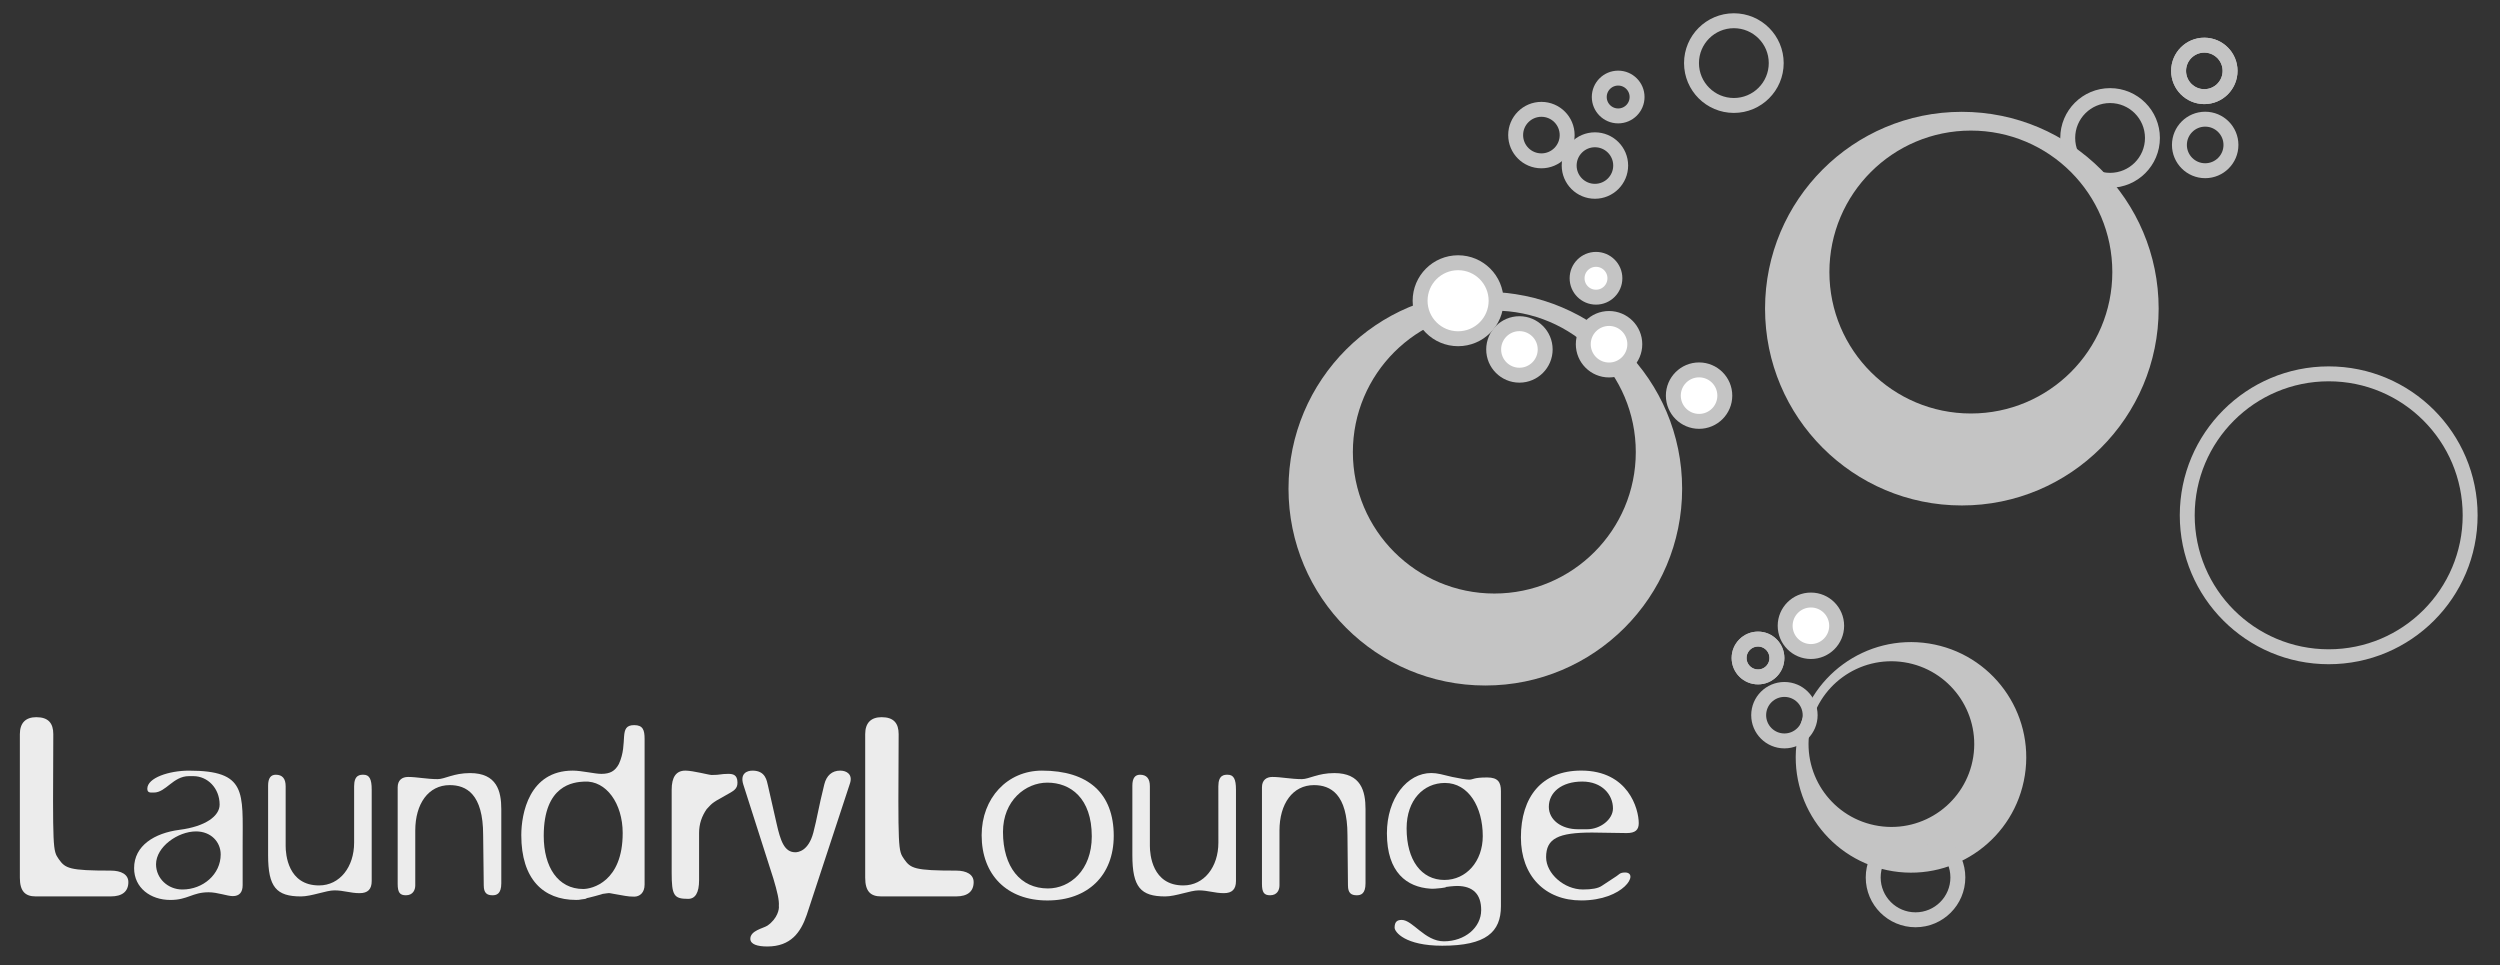<?xml version="1.0" encoding="utf-8"?>
<!-- Generator: Adobe Illustrator 15.0.2, SVG Export Plug-In . SVG Version: 6.00 Build 0)  -->
<!DOCTYPE svg PUBLIC "-//W3C//DTD SVG 1.1//EN" "http://www.w3.org/Graphics/SVG/1.1/DTD/svg11.dtd">
<svg version="1.1" id="Ebene_1" xmlns="http://www.w3.org/2000/svg" xmlns:xlink="http://www.w3.org/1999/xlink" x="0px" y="0px"
	 width="167.555px" height="64.686px" viewBox="0 0 167.555 64.686" enable-background="new 0 0 167.555 64.686"
	 xml:space="preserve">
<rect x="0" y="0" width="167.555" height="64.686" fill="#333333" stroke="none"/>
<g id="Ebene_1_1_">
</g>
<g>
	<g>
		<g>
			<g>
				<g>
					<g>
						<path fill="#C4C4C4" d="M131.485,7.495c-7.282,0-13.188,5.905-13.188,13.19c0,7.286,5.906,13.192,13.188,13.192
							c7.285,0,13.192-5.905,13.192-13.192C144.677,13.401,138.77,7.495,131.485,7.495z M132.093,27.713
							c-5.235,0-9.483-4.244-9.483-9.479c0-5.238,4.248-9.482,9.483-9.482c5.236,0,9.479,4.244,9.479,9.482
							C141.572,23.47,137.329,27.713,132.093,27.713z"/>
						<path fill="none" stroke="#C4C4C4" stroke-miterlimit="10" d="M165.554,34.538c0,5.236-4.244,9.479-9.48,9.479
							c-5.234,0-9.481-4.243-9.481-9.479c0-5.238,4.247-9.482,9.481-9.482C161.31,25.056,165.554,29.3,165.554,34.538"/>
						<path fill="#C4C4C4" d="M99.548,19.56c-7.284,0-13.19,5.906-13.19,13.192c0,7.285,5.906,13.192,13.19,13.192
							c7.288,0,13.192-5.906,13.192-13.192S106.836,19.56,99.548,19.56z M100.155,39.78c-5.237,0-9.483-4.244-9.483-9.48
							s4.246-9.481,9.483-9.481c5.234-0.001,9.479,4.245,9.479,9.481S105.389,39.78,100.155,39.78z"/>
						<path fill="none" stroke="#C4C4C4" stroke-width="0.546" stroke-miterlimit="10" d="M144.26,9.246
							c0,1.568-1.271,2.839-2.839,2.839s-2.84-1.271-2.84-2.839c0-1.567,1.271-2.838,2.84-2.838S144.26,7.678,144.26,9.246"/>
						<circle fill="none" stroke="#C4C4C4" stroke-miterlimit="10" cx="141.422" cy="9.246" r="2.839"/>
						<path fill="none" stroke="#C4C4C4" stroke-width="0.546" stroke-miterlimit="10" d="M149.521,9.714
							c0,0.954-0.773,1.727-1.728,1.727c-0.952,0-1.727-0.772-1.727-1.727c0-0.952,0.773-1.726,1.727-1.726
							C148.748,7.989,149.521,8.762,149.521,9.714"/>
						<circle fill="none" stroke="#C4C4C4" stroke-miterlimit="10" cx="147.796" cy="9.715" r="1.727"/>
						<path fill="none" stroke="#C4C4C4" stroke-miterlimit="10" d="M149.464,4.751c0,0.952-0.771,1.726-1.728,1.726
							c-0.952,0-1.723-0.773-1.723-1.726c0-0.95,0.771-1.725,1.723-1.725C148.692,3.027,149.464,3.801,149.464,4.751"/>
						<path fill="none" stroke="#C4C4C4" stroke-miterlimit="10" d="M149.464,4.751c0,0.952-0.771,1.726-1.728,1.726
							c-0.952,0-1.723-0.773-1.723-1.726c0-0.95,0.771-1.725,1.723-1.725C148.692,3.027,149.464,3.801,149.464,4.751z"/>
						<path fill="#FFFFFF" d="M100.272,20.156c0,1.405-1.139,2.546-2.545,2.546c-1.407,0-2.549-1.141-2.549-2.546
							c0-1.406,1.142-2.549,2.549-2.549C99.134,17.607,100.272,18.748,100.272,20.156"/>
						<circle fill="none" stroke="#C4C4C4" stroke-miterlimit="10" cx="97.725" cy="20.156" r="2.547"/>
						<path fill="#FFFFFF" d="M115.599,26.516c0,0.953-0.771,1.728-1.725,1.728c-0.953,0-1.727-0.774-1.727-1.728
							c0-0.951,0.772-1.724,1.727-1.724C114.83,24.791,115.599,25.564,115.599,26.516"/>
						<circle fill="none" stroke="#C4C4C4" stroke-miterlimit="10" cx="113.875" cy="26.516" r="1.725"/>
						<path fill="#FFFFFF" d="M103.56,23.419c0,0.953-0.771,1.728-1.726,1.728s-1.728-0.773-1.728-1.728
							c0-0.952,0.773-1.725,1.728-1.725S103.56,22.468,103.56,23.419"/>
						<circle fill="none" stroke="#C4C4C4" stroke-miterlimit="10" cx="101.835" cy="23.42" r="1.726"/>
						<path fill="#FFFFFF" d="M109.568,23.07c0,0.953-0.773,1.727-1.726,1.727c-0.955,0-1.727-0.773-1.727-1.727
							c0-0.951,0.771-1.725,1.727-1.725C108.795,21.346,109.568,22.119,109.568,23.07"/>
						<path fill="none" stroke="#C4C4C4" stroke-miterlimit="10" d="M109.568,23.07c0,0.953-0.773,1.727-1.726,1.727
							c-0.955,0-1.727-0.773-1.727-1.727c0-0.951,0.771-1.725,1.727-1.725C108.795,21.346,109.568,22.119,109.568,23.07z"/>
						<path fill="#FFFFFF" d="M108.233,18.651c0,0.7-0.566,1.267-1.268,1.267s-1.268-0.566-1.268-1.267
							c0-0.701,0.566-1.268,1.268-1.268S108.233,17.95,108.233,18.651"/>
						<circle fill="none" stroke="#C4C4C4" stroke-miterlimit="10" cx="106.967" cy="18.65" r="1.267"/>
						<path fill="none" stroke="#C4C4C4" stroke-width="0.546" stroke-miterlimit="10" d="M105.034,9.054
							c0,0.953-0.773,1.727-1.727,1.727s-1.725-0.773-1.725-1.727c0-0.952,0.771-1.725,1.725-1.725
							C104.26,7.329,105.034,8.102,105.034,9.054"/>
						<circle fill="none" stroke="#C4C4C4" stroke-miterlimit="10" cx="103.308" cy="9.054" r="1.726"/>
						<path fill="none" stroke="#C4C4C4" stroke-width="0.546" stroke-miterlimit="10" d="M108.622,11.095
							c0,0.954-0.771,1.726-1.726,1.726s-1.727-0.771-1.727-1.726c0-0.952,0.772-1.726,1.727-1.726S108.622,10.143,108.622,11.095"
							/>
						<circle fill="none" stroke="#C4C4C4" stroke-miterlimit="10" cx="106.895" cy="11.095" r="1.726"/>
						<path fill="none" stroke="#C4C4C4" stroke-width="0.546" stroke-miterlimit="10" d="M109.719,6.502
							c0,0.7-0.566,1.269-1.268,1.269c-0.7,0-1.267-0.568-1.267-1.269s0.566-1.267,1.267-1.267
							C109.152,5.236,109.719,5.803,109.719,6.502"/>
						<circle fill="none" stroke="#C4C4C4" stroke-miterlimit="10" cx="108.453" cy="6.502" r="1.267"/>
						<path fill="#C4C4C4" d="M129.281,43.129c-4.213-0.663-8.169,2.215-8.833,6.428c-0.664,4.216,2.215,8.171,6.429,8.836
							c4.213,0.663,8.169-2.214,8.832-6.427C136.374,47.75,133.497,43.795,129.281,43.129z M132.25,50.737
							c-0.479,3.027-3.32,5.097-6.35,4.618c-3.027-0.476-5.098-3.318-4.62-6.348s3.32-5.097,6.35-4.62
							C130.659,44.866,132.726,47.709,132.25,50.737z"/>
						<path fill="none" stroke="#C4C4C4" stroke-width="0.546" stroke-miterlimit="10" d="M131.219,58.809
							c0,1.567-1.271,2.84-2.836,2.84c-1.568,0-2.839-1.271-2.839-2.84c0-1.565,1.271-2.838,2.839-2.838
							C129.949,55.971,131.219,57.243,131.219,58.809"/>
						<circle fill="none" stroke="#C4C4C4" stroke-miterlimit="10" cx="128.383" cy="58.809" r="2.837"/>
						<path fill="none" stroke="#C4C4C4" stroke-width="0.546" stroke-miterlimit="10" d="M121.32,47.933
							c0,0.953-0.771,1.727-1.725,1.727c-0.952,0-1.725-0.773-1.725-1.727c0-0.95,0.771-1.724,1.725-1.724
							C120.55,46.209,121.32,46.983,121.32,47.933"/>
						<circle fill="none" stroke="#C4C4C4" stroke-miterlimit="10" cx="119.595" cy="47.933" r="1.725"/>
						<path fill="#FFFFFF" d="M123.096,41.942c0,0.954-0.773,1.726-1.725,1.726c-0.953,0-1.729-0.771-1.729-1.726
							c0-0.952,0.774-1.726,1.729-1.726C122.323,40.217,123.096,40.99,123.096,41.942"/>
						<circle fill="none" stroke="#C4C4C4" stroke-miterlimit="10" cx="121.371" cy="41.941" r="1.726"/>
						<path fill="none" stroke="#C4C4C4" stroke-miterlimit="10" d="M119.092,44.1c0,0.701-0.564,1.268-1.264,1.268
							c-0.702,0-1.27-0.566-1.27-1.268c0-0.699,0.566-1.268,1.27-1.268C118.527,42.832,119.092,43.401,119.092,44.1"/>
						<path fill="none" stroke="#C4C4C4" stroke-miterlimit="10" d="M119.092,44.1c0,0.701-0.564,1.268-1.264,1.268
							c-0.702,0-1.27-0.566-1.27-1.268c0-0.699,0.566-1.268,1.27-1.268C118.527,42.832,119.092,43.401,119.092,44.1z"/>
						<path fill="none" stroke="#C4C4C4" stroke-width="0.546" stroke-miterlimit="10" d="M119.046,4.23
							c0,1.565-1.271,2.837-2.84,2.837c-1.567,0-2.839-1.271-2.839-2.837c0-1.567,1.271-2.84,2.839-2.84
							C117.773,1.391,119.046,2.663,119.046,4.23"/>
						<circle fill="none" stroke="#C4C4C4" stroke-miterlimit="10" cx="116.207" cy="4.229" r="2.839"/>
						<path fill="#ECECEC" d="M3.937,57.579c0.441,0.625,0.698,0.771,3.488,0.771c0.7,0,1.178,0.258,1.178,0.771
							c0,0.624-0.405,0.958-1.178,0.958h-5.03c-0.698,0-1.064-0.334-1.064-1.251v-9.623c0-0.768,0.403-1.138,1.102-1.138
							c0.809,0,1.139,0.405,1.139,1.138C3.534,56.991,3.534,56.991,3.937,57.579"/>
						<path fill="#ECECEC" d="M8.988,58.185c0-1.505,1.359-2.351,3.049-2.57c1.726-0.222,2.683-0.92,2.683-1.688
							c0-1.103-0.809-1.909-1.764-1.909h-0.292c-1.065,0-1.544,1.101-2.353,1.101c-0.22,0-0.438,0.034-0.438-0.257
							c0-0.734,1.468-1.212,2.792-1.212c3.891,0,3.598,1.433,3.598,4.992v2.686c0,0.476-0.219,0.731-0.661,0.731
							c-0.367,0-1.027-0.257-1.616-0.257c-1.101,0-1.396,0.515-2.568,0.515C10.09,60.316,8.988,59.508,8.988,58.185 M12.22,59.616
							c1.396,0,2.571-1.024,2.571-2.349c0-0.848-0.661-1.544-1.652-1.544c-1.212,0-2.681,1.03-2.681,2.204
							C10.459,58.884,11.265,59.616,12.22,59.616z"/>
						<path fill="#ECECEC" d="M23.734,52.697c0-0.773,0.406-0.773,0.626-0.773c0.402,0,0.552,0.296,0.552,0.994v6.132
							c0,0.55-0.259,0.811-0.809,0.811c-0.626,0-1.065-0.187-1.69-0.187c-0.551,0-1.541,0.406-2.239,0.406
							c-1.652,0-2.205-0.624-2.205-2.759v-4.663c0-0.511,0.183-0.734,0.515-0.734c0.439,0,0.661,0.255,0.661,0.773v4.002
							c0,0.553,0.146,2.644,2.239,2.644c1.396,0,2.35-1.246,2.35-2.864"/>
						<path fill="#ECECEC" d="M33.598,54.238v4.961c0,0.73-0.332,0.804-0.589,0.804c-0.367,0-0.587-0.144-0.587-0.66l-0.04-3.378
							c0-2.757-1.135-3.345-2.239-3.345c-1.432,0-2.311,1.251-2.311,3.049v3.674c0,0.296-0.151,0.66-0.627,0.66
							c-0.404,0-0.552-0.183-0.552-0.768v-6.467c0-0.479,0.294-0.695,0.699-0.695c0.589,0,1.248,0.146,1.984,0.146
							c0.476,0,1.062-0.405,2.167-0.405C33.302,51.813,33.598,53.023,33.598,54.238"/>
						<path fill="#ECECEC" d="M43.202,59.288c0,0.55-0.33,0.807-0.696,0.807c-0.479,0-0.662-0.071-1.358-0.183
							c-0.44-0.074-0.185-0.074-0.771,0c0.071,0-1.028,0.293-1.102,0.293c0.108,0,0.036,0.038-0.296,0.074
							c-0.146,0.036-0.258,0.036-0.366,0.036c-2.206,0-3.675-1.396-3.675-4.336c0-1.433,0.517-4.331,3.453-4.331
							c0.588,0,1.47,0.218,1.91,0.218c0.586,0,0.919-0.183,1.176-0.66c0.66-1.433-0.072-2.607,1.029-2.607
							c0.586,0,0.696,0.331,0.696,0.919 M39.088,59.582c0.588,0,2.646-0.478,2.646-3.748c0-1.982-1.102-3.526-2.57-3.452
							c-0.732,0.036-2.722,0.221-2.722,3.639C36.441,58.112,37.398,59.582,39.088,59.582z"/>
						<path fill="#ECECEC" d="M48.803,51.866c0.295,0,0.624,0.039,0.624,0.589c0,0.441-0.257,0.552-0.845,0.881
							c-0.956,0.517-0.883,0.555-1.213,0.884c-0.331,0.476-0.515,0.991-0.515,1.615v3.16c0,0.843-0.257,1.248-0.733,1.248
							c-0.956,0-1.104-0.221-1.104-1.766v-5.546c0-0.846,0.296-1.283,0.917-1.283c0.518,0,1.58,0.293,1.765,0.293
							C48.288,51.942,48.288,51.866,48.803,51.866"/>
						<path fill="#ECECEC" d="M49.813,52.566c-0.222-0.732,0.257-0.917,0.624-0.917c0.884,0,0.955,0.697,1.03,0.99l0.585,2.571
							c0.257,1.138,0.514,1.911,1.249,1.911c0.185,0,0.884-0.074,1.212-1.322c0.26-0.992,0.332-1.616,0.735-3.233
							c0.146-0.586,0.514-0.917,1.064-0.917c0.439,0,0.846,0.257,0.66,0.842l-2.899,8.818c-0.402,1.175-1.065,2.127-2.646,2.127
							c-0.66,0-1.138-0.144-1.138-0.514c0-0.55,0.845-0.696,1.138-0.879c0.699-0.479,0.81-1.143,0.773-1.325
							c0.035-0.367-0.113-0.988-0.367-1.834"/>
						<path fill="#ECECEC" d="M60.594,57.579c0.438,0.625,0.696,0.771,3.488,0.771c0.697,0,1.174,0.258,1.174,0.771
							c0,0.624-0.403,0.958-1.174,0.958h-5.032c-0.699,0-1.063-0.334-1.063-1.251v-9.623c0-0.768,0.4-1.138,1.101-1.138
							c0.809,0,1.141,0.405,1.141,1.138C60.188,56.991,60.188,56.991,60.594,57.579"/>
						<path fill="#ECECEC" d="M70.199,60.351c-2.721,0-4.407-1.724-4.407-4.371c0-2.495,1.727-4.331,4.041-4.331
							c3.085,0,4.812,1.503,4.812,4.372C74.643,58.664,72.918,60.351,70.199,60.351 M70.235,59.546c1.471,0,2.938-1.215,2.938-3.49
							c0-2.571-1.432-3.602-2.976-3.602c-1.469,0-2.975,1.21-2.975,3.303C67.224,58.112,68.398,59.546,70.235,59.546z"/>
						<path fill="#ECECEC" d="M81.656,52.697c0-0.773,0.406-0.773,0.627-0.773c0.403,0,0.554,0.296,0.554,0.994v6.132
							c0,0.55-0.261,0.811-0.811,0.811c-0.624,0-1.065-0.187-1.689-0.187c-0.553,0-1.541,0.406-2.24,0.406
							c-1.651,0-2.204-0.624-2.204-2.759v-4.663c0-0.511,0.183-0.734,0.514-0.734c0.439,0,0.66,0.255,0.66,0.773v4.002
							c0,0.553,0.149,2.644,2.24,2.644c1.397,0,2.351-1.246,2.351-2.864"/>
						<path fill="#ECECEC" d="M91.52,54.238v4.961c0,0.73-0.331,0.804-0.588,0.804c-0.367,0-0.589-0.144-0.589-0.66l-0.033-3.378
							c0-2.757-1.141-3.345-2.245-3.345c-1.428,0-2.312,1.251-2.312,3.049v3.674c0,0.296-0.146,0.66-0.627,0.66
							c-0.4,0-0.547-0.183-0.547-0.768v-6.467c0-0.479,0.293-0.695,0.695-0.695c0.588,0,1.248,0.146,1.982,0.146
							c0.479,0,1.065-0.405,2.168-0.405C91.225,51.813,91.52,53.023,91.52,54.238"/>
						<path fill="#ECECEC" d="M98.463,52.253c0.293,0,0.257-0.146,1.215-0.146c0.731,0,0.917,0.331,0.917,0.914v7.717
							c0,1.724-0.994,2.646-3.931,2.646c-2.499,0-3.195-0.922-3.195-1.212c0-0.403,0.183-0.517,0.476-0.517
							c0.734,0,1.544,1.434,2.828,1.434c1.397,0,2.499-0.917,2.499-2.097c0-1.063-0.552-1.613-1.618-1.613c0,0-0.29,0-0.809,0.075
							c0.367,0-0.699,0.144-0.989,0.106c-1.544-0.106-2.902-1.062-2.902-3.709c0-2.351,1.358-4.041,2.976-4.041
							c0.405,0,0.771,0.11,1.395,0.261C97.874,52.177,98.241,52.253,98.463,52.253 M96.807,58.976c1.469,0,2.571-1.251,2.571-2.939
							c0-1.945-0.953-3.562-2.535-3.562c-1.432,0-2.569,1.139-2.569,3.047C94.274,57.655,95.266,58.976,96.807,58.976z"/>
						<path fill="#ECECEC" d="M109.022,55.834l-2.313-0.035c-2.279,0-3.086,0.4-3.086,1.651c0,1.102,1.213,2.165,2.464,2.165
							c0.586,0,1.024-0.069,1.284-0.254l0.952-0.627c0.184-0.107,0.223-0.258,0.59-0.258c0.99,0-0.075,1.873-2.939,1.873
							c-2.425,0-4.04-1.651-4.04-4.224c0-2.718,1.396-4.479,4.04-4.479c3.16,0,3.858,2.57,3.858,3.525
							C109.832,55.615,109.61,55.834,109.022,55.834 M105.753,55.578h0.624c0.882,0,1.727-0.66,1.727-1.396
							c0-0.92-0.731-1.801-2.058-1.801c-1.396,0-2.24,0.734-2.24,1.69C103.804,54.954,104.65,55.578,105.753,55.578z"/>
					</g>
				</g>
			</g>
		</g>
	</g>
</g>
</svg>
